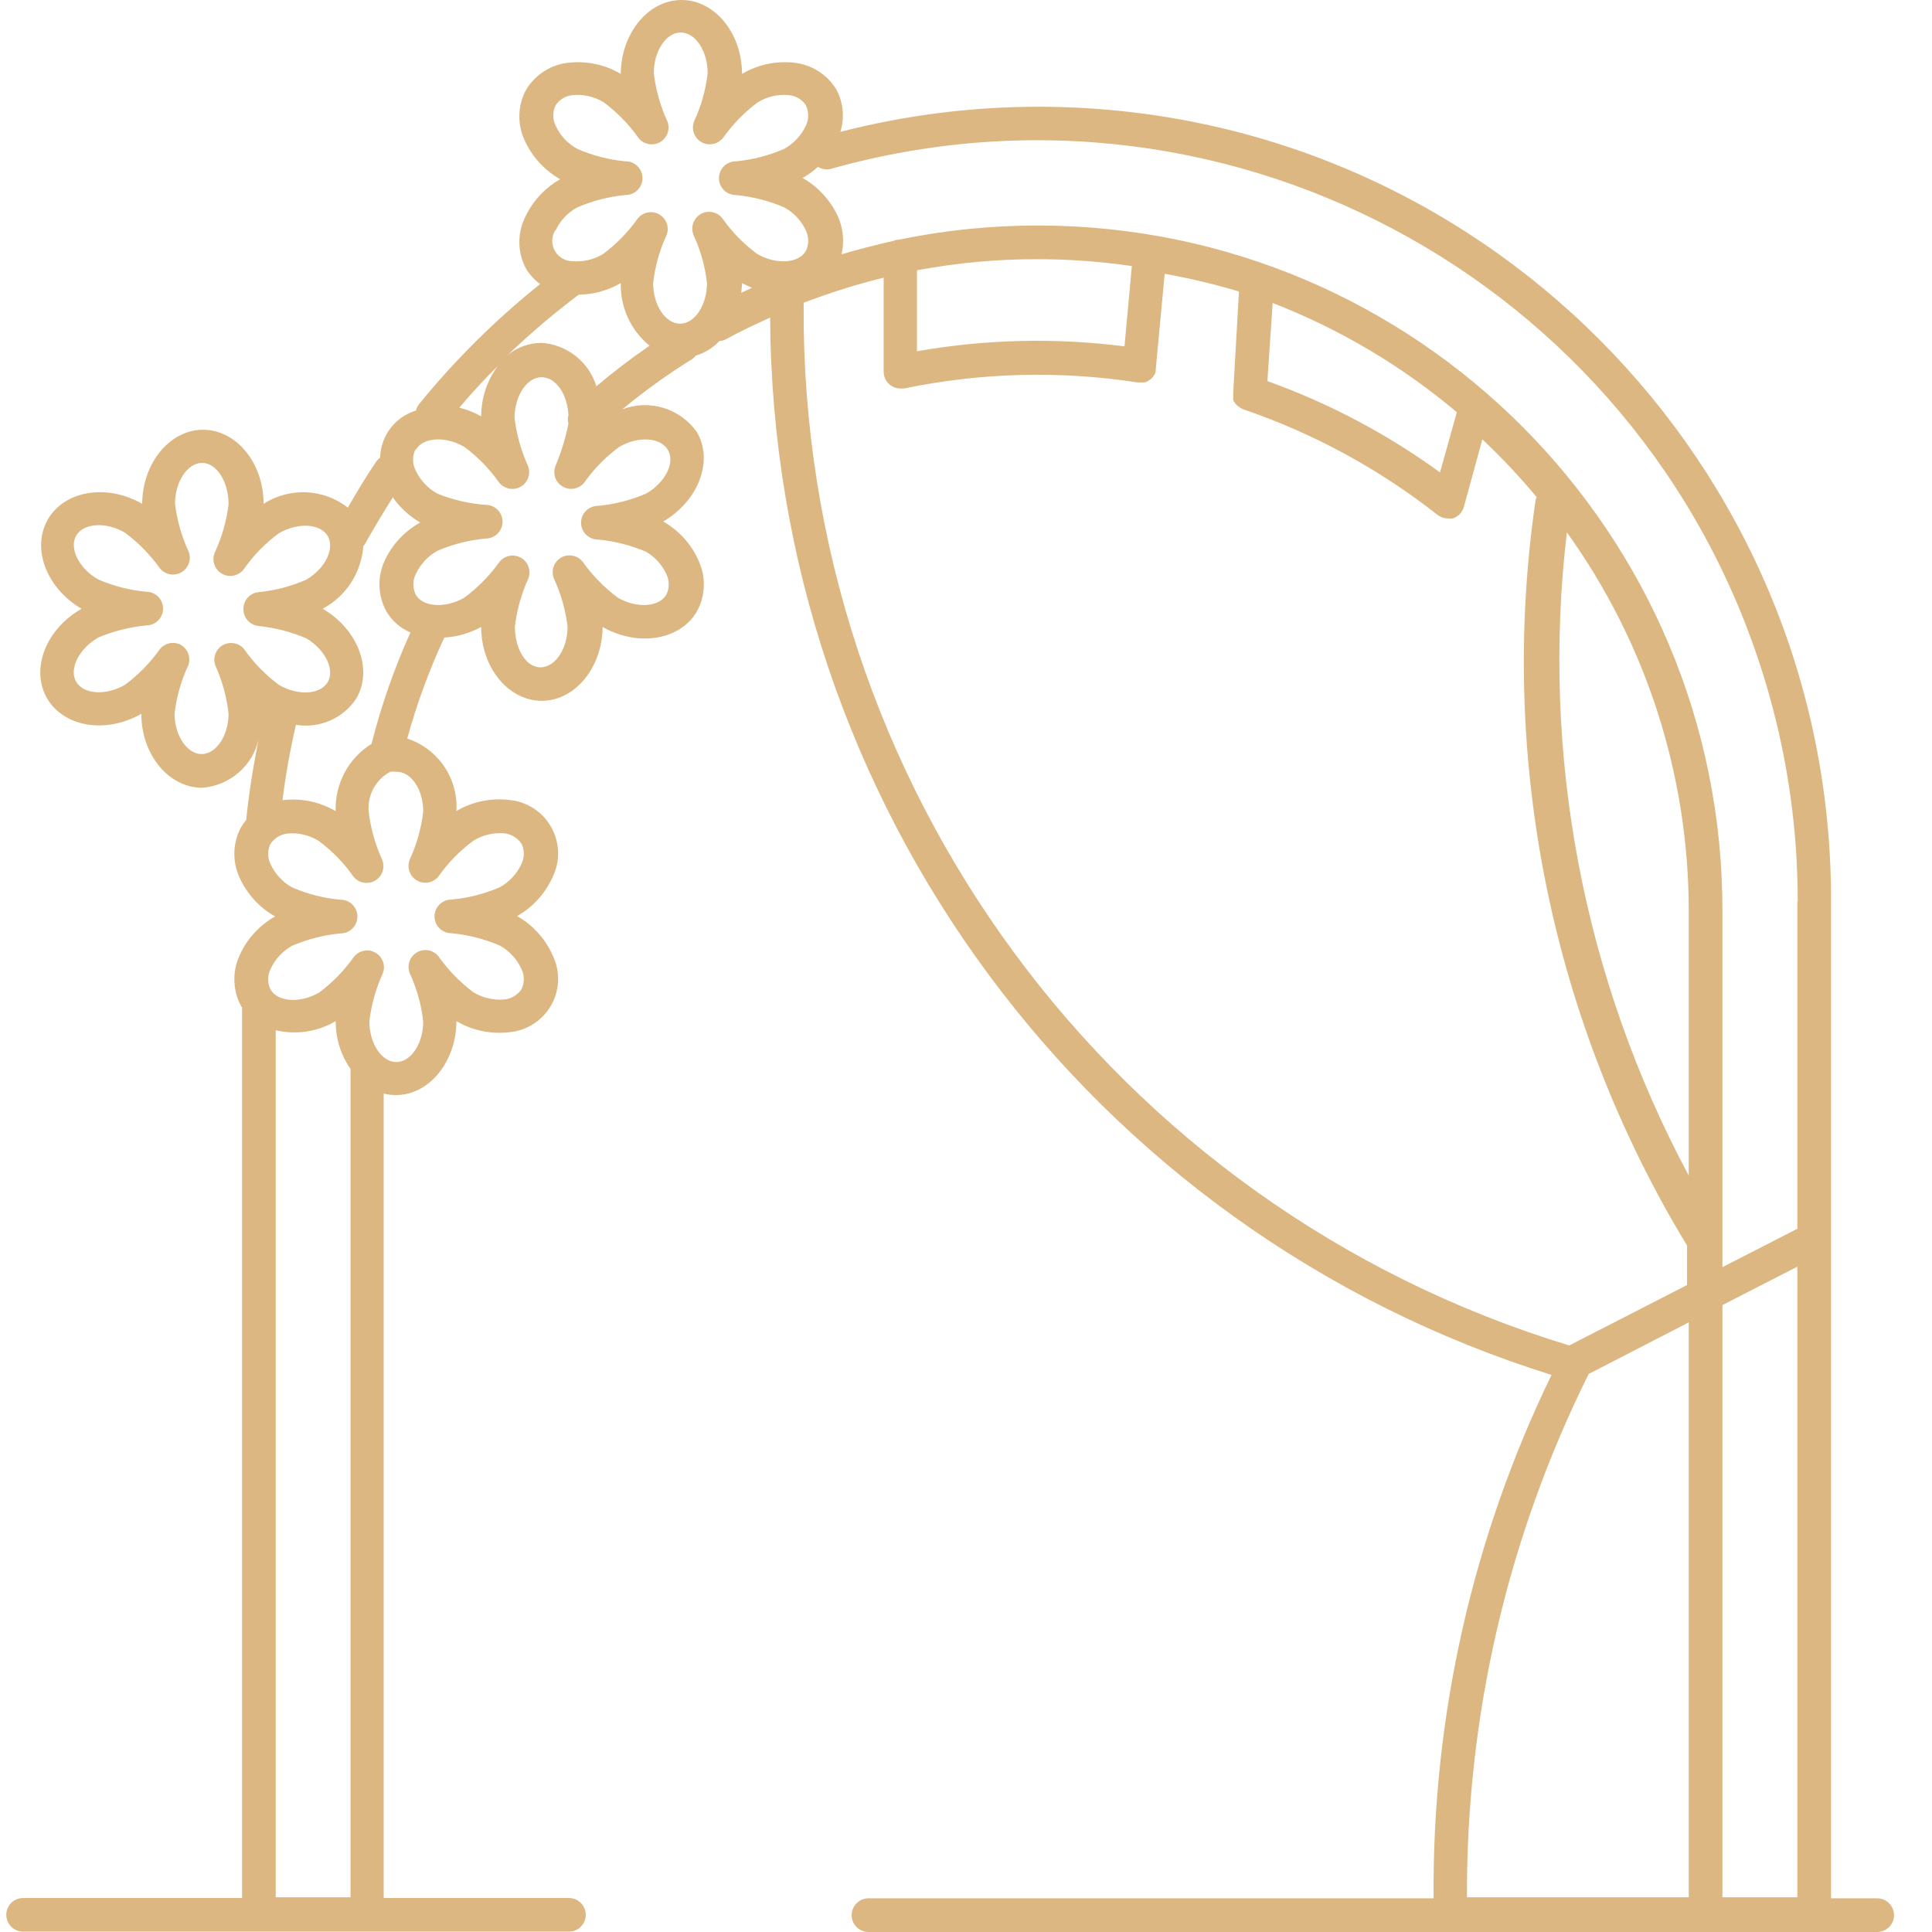 <svg width="32" height="32" viewBox="0 0 32 32" fill="none" xmlns="http://www.w3.org/2000/svg">
    <path
        d="M31.092 31.442H30.328V14.928C30.343 7.675 24.477 1.784 17.224 1.768C16.109 1.766 14.999 1.906 13.919 2.184C13.992 1.95 13.968 1.697 13.852 1.481C13.7 1.232 13.44 1.068 13.149 1.038C12.85 1.006 12.549 1.071 12.29 1.224C12.29 0.547 11.838 -1.14441e-05 11.286 -1.14441e-05C10.734 -1.14441e-05 10.285 0.558 10.282 1.224C10.023 1.071 9.722 1.006 9.423 1.038C9.131 1.067 8.87 1.231 8.717 1.481C8.575 1.739 8.564 2.05 8.687 2.318C8.809 2.592 9.016 2.82 9.278 2.968C9.017 3.117 8.81 3.345 8.687 3.62C8.564 3.888 8.575 4.199 8.717 4.457C8.777 4.554 8.855 4.638 8.946 4.705C8.209 5.295 7.536 5.962 6.941 6.694C6.917 6.726 6.899 6.762 6.888 6.8C6.543 6.906 6.305 7.22 6.296 7.581C6.268 7.601 6.243 7.627 6.224 7.656C6.059 7.899 5.909 8.153 5.761 8.407C5.356 8.092 4.797 8.068 4.366 8.345C4.366 7.667 3.914 7.118 3.362 7.118C2.81 7.118 2.358 7.676 2.355 8.345C1.77 8.008 1.07 8.125 0.793 8.602C0.517 9.079 0.768 9.743 1.351 10.083C0.754 10.423 0.503 11.087 0.779 11.567C1.058 12.044 1.756 12.158 2.341 11.823C2.341 12.501 2.796 13.048 3.348 13.048C3.808 13.014 4.191 12.681 4.288 12.23C4.196 12.671 4.126 13.12 4.079 13.566V13.58C4.049 13.615 4.022 13.653 3.998 13.692C3.855 13.95 3.843 14.26 3.965 14.529C4.087 14.803 4.294 15.031 4.556 15.179C4.294 15.326 4.086 15.556 3.965 15.831C3.844 16.1 3.855 16.409 3.995 16.668L4.009 16.685V31.437H0.383C0.229 31.437 0.104 31.561 0.104 31.715C0.104 31.869 0.229 31.994 0.383 31.994H9.423C9.577 31.994 9.702 31.869 9.702 31.715C9.702 31.561 9.577 31.437 9.423 31.437H6.355V18.113C6.421 18.13 6.488 18.138 6.556 18.138C7.114 18.138 7.557 17.58 7.56 16.913C7.819 17.066 8.12 17.13 8.419 17.098C8.908 17.063 9.276 16.64 9.242 16.151C9.234 16.038 9.205 15.928 9.155 15.826C9.034 15.55 8.826 15.321 8.564 15.173C8.826 15.026 9.033 14.798 9.155 14.523C9.369 14.081 9.184 13.549 8.742 13.335C8.64 13.286 8.531 13.257 8.419 13.248C8.12 13.216 7.819 13.28 7.56 13.433C7.592 12.894 7.258 12.402 6.745 12.233C6.903 11.659 7.108 11.099 7.359 10.56C7.573 10.548 7.782 10.488 7.97 10.384C7.97 11.059 8.422 11.608 8.974 11.608C9.526 11.608 9.978 11.051 9.981 10.384C10.567 10.719 11.267 10.604 11.543 10.127C11.685 9.869 11.696 9.559 11.573 9.291C11.453 9.015 11.246 8.786 10.985 8.638C11.568 8.298 11.822 7.634 11.543 7.157C11.266 6.763 10.757 6.608 10.307 6.78C10.675 6.475 11.064 6.196 11.47 5.944C11.491 5.929 11.508 5.911 11.523 5.891C11.673 5.846 11.809 5.762 11.917 5.648C11.956 5.646 11.994 5.636 12.028 5.617C12.265 5.486 12.511 5.372 12.756 5.26C12.795 13.294 18.03 20.378 25.698 22.773C24.387 25.474 23.719 28.441 23.745 31.442H14.385C14.231 31.442 14.106 31.567 14.106 31.721C14.106 31.875 14.231 32 14.385 32H31.092C31.246 32 31.371 31.875 31.371 31.721C31.371 31.567 31.246 31.442 31.092 31.442ZM8.249 6.058C8.068 6.299 7.97 6.593 7.97 6.895C7.856 6.831 7.734 6.783 7.607 6.753C7.805 6.518 8.02 6.284 8.249 6.058ZM4.046 10.755C3.961 10.648 3.811 10.619 3.691 10.685C3.571 10.753 3.519 10.899 3.569 11.028C3.682 11.278 3.755 11.545 3.786 11.818C3.786 12.183 3.58 12.49 3.34 12.49C3.1 12.49 2.891 12.183 2.891 11.818C2.924 11.542 3 11.274 3.117 11.023C3.165 10.897 3.117 10.755 3.002 10.685C2.884 10.618 2.734 10.646 2.648 10.752C2.487 10.979 2.292 11.178 2.068 11.344C1.753 11.525 1.385 11.502 1.262 11.293C1.139 11.084 1.307 10.747 1.622 10.562C1.877 10.454 2.147 10.386 2.422 10.359C2.576 10.359 2.701 10.234 2.701 10.08C2.701 9.926 2.576 9.801 2.422 9.801C2.146 9.776 1.876 9.706 1.622 9.595C1.307 9.413 1.142 9.081 1.262 8.872C1.382 8.663 1.753 8.638 2.068 8.822C2.292 8.987 2.487 9.187 2.648 9.413C2.734 9.519 2.884 9.548 3.002 9.48C3.123 9.412 3.175 9.266 3.125 9.137C3.008 8.886 2.932 8.618 2.899 8.342C2.899 7.977 3.106 7.667 3.348 7.667C3.591 7.667 3.786 7.985 3.786 8.351C3.753 8.626 3.677 8.894 3.56 9.146C3.497 9.286 3.559 9.451 3.7 9.515C3.82 9.569 3.962 9.531 4.04 9.425C4.2 9.195 4.397 8.995 4.623 8.83C4.938 8.649 5.309 8.671 5.429 8.881C5.549 9.09 5.384 9.422 5.069 9.603C4.815 9.714 4.545 9.784 4.269 9.809C4.131 9.83 4.03 9.949 4.032 10.088C4.03 10.227 4.131 10.346 4.269 10.367C4.544 10.394 4.814 10.463 5.069 10.571C5.384 10.755 5.549 11.087 5.429 11.296C5.309 11.505 4.938 11.528 4.623 11.346C4.4 11.181 4.205 10.982 4.046 10.755ZM5.806 31.425H4.567V17.064C4.905 17.144 5.261 17.09 5.56 16.913C5.558 17.197 5.644 17.473 5.806 17.706V31.425ZM7.01 13.441C6.978 13.716 6.903 13.984 6.787 14.236C6.729 14.378 6.796 14.541 6.939 14.6C7.054 14.648 7.187 14.613 7.264 14.515C7.424 14.288 7.618 14.088 7.842 13.924C7.996 13.829 8.177 13.787 8.358 13.803C8.471 13.817 8.573 13.879 8.637 13.974C8.689 14.079 8.689 14.203 8.637 14.308C8.562 14.473 8.435 14.609 8.277 14.696C8.022 14.806 7.752 14.875 7.476 14.9C7.322 14.9 7.197 15.024 7.197 15.179C7.197 15.333 7.322 15.457 7.476 15.457C7.752 15.483 8.022 15.552 8.277 15.661C8.435 15.748 8.562 15.884 8.637 16.049C8.689 16.155 8.689 16.28 8.637 16.386C8.572 16.48 8.47 16.541 8.358 16.554C8.178 16.57 7.997 16.529 7.842 16.436C7.62 16.269 7.425 16.069 7.264 15.842C7.169 15.721 6.994 15.701 6.873 15.796C6.775 15.873 6.74 16.006 6.787 16.121C6.904 16.374 6.979 16.643 7.01 16.919C7.01 17.282 6.807 17.591 6.564 17.591C6.322 17.591 6.118 17.282 6.118 16.919C6.149 16.643 6.225 16.374 6.341 16.121C6.39 15.994 6.339 15.85 6.221 15.781C6.179 15.756 6.131 15.742 6.082 15.742C5.997 15.742 5.917 15.78 5.864 15.845C5.704 16.073 5.509 16.273 5.287 16.439C4.972 16.621 4.601 16.598 4.481 16.389C4.428 16.283 4.428 16.158 4.481 16.052C4.556 15.887 4.682 15.751 4.84 15.664C5.095 15.555 5.365 15.486 5.641 15.46C5.795 15.46 5.92 15.335 5.92 15.181C5.92 15.027 5.795 14.902 5.641 14.902C5.365 14.878 5.095 14.809 4.84 14.699C4.682 14.612 4.556 14.476 4.481 14.311C4.428 14.206 4.428 14.082 4.481 13.976C4.544 13.882 4.646 13.82 4.76 13.806C4.94 13.789 5.121 13.831 5.276 13.926C5.499 14.091 5.694 14.291 5.853 14.518C5.948 14.639 6.124 14.659 6.245 14.564C6.343 14.487 6.377 14.354 6.33 14.239C6.214 13.987 6.138 13.719 6.107 13.444C6.082 13.172 6.223 12.911 6.464 12.783C6.491 12.778 6.52 12.778 6.547 12.783C6.807 12.766 7.01 13.076 7.01 13.441ZM6.154 12.32C5.771 12.559 5.544 12.984 5.56 13.435C5.301 13.283 5 13.219 4.701 13.251H4.679C4.732 12.832 4.806 12.416 4.902 12.005C5.293 12.07 5.686 11.899 5.903 11.567C6.182 11.087 5.928 10.423 5.345 10.083C5.733 9.875 5.986 9.484 6.018 9.045C6.033 9.031 6.045 9.014 6.054 8.995C6.199 8.733 6.352 8.485 6.508 8.234L6.511 8.245C6.63 8.412 6.783 8.551 6.96 8.655C6.7 8.798 6.493 9.021 6.369 9.291C6.246 9.559 6.258 9.869 6.4 10.127C6.492 10.283 6.632 10.405 6.798 10.476C6.53 11.07 6.314 11.688 6.154 12.32ZM11.063 7.453C11.186 7.662 11.018 7.994 10.703 8.175C10.449 8.285 10.179 8.353 9.903 8.379C9.749 8.379 9.624 8.504 9.624 8.658C9.624 8.812 9.749 8.936 9.903 8.936C10.179 8.962 10.449 9.031 10.703 9.14C10.85 9.227 10.967 9.356 11.038 9.511C11.089 9.618 11.089 9.742 11.038 9.848C10.915 10.058 10.547 10.08 10.232 9.899C10.009 9.732 9.813 9.532 9.652 9.305C9.556 9.184 9.381 9.163 9.26 9.258C9.162 9.335 9.127 9.468 9.175 9.584C9.291 9.836 9.368 10.105 9.401 10.381C9.401 10.747 9.194 11.053 8.952 11.053C8.709 11.053 8.528 10.744 8.528 10.378C8.561 10.103 8.636 9.834 8.751 9.581C8.8 9.453 8.749 9.309 8.631 9.24C8.512 9.171 8.361 9.198 8.274 9.305C8.111 9.532 7.915 9.732 7.691 9.899C7.376 10.08 7.005 10.058 6.885 9.848C6.834 9.742 6.834 9.618 6.885 9.511C6.961 9.347 7.087 9.211 7.245 9.123C7.499 9.014 7.769 8.945 8.045 8.92C8.199 8.92 8.324 8.795 8.324 8.641C8.324 8.487 8.199 8.362 8.045 8.362C7.769 8.342 7.498 8.279 7.242 8.175C7.084 8.087 6.958 7.951 6.882 7.787C6.828 7.678 6.828 7.55 6.882 7.441L6.885 7.453C7.005 7.241 7.376 7.218 7.691 7.402C7.914 7.567 8.109 7.767 8.268 7.994C8.355 8.101 8.506 8.129 8.625 8.061C8.745 7.992 8.796 7.846 8.745 7.718C8.631 7.466 8.556 7.197 8.522 6.923C8.522 6.557 8.729 6.248 8.969 6.248C9.208 6.248 9.398 6.527 9.415 6.878C9.402 6.924 9.402 6.972 9.415 7.018C9.367 7.258 9.295 7.492 9.2 7.718C9.15 7.847 9.202 7.993 9.323 8.061C9.441 8.128 9.591 8.1 9.677 7.994C9.837 7.766 10.033 7.566 10.257 7.402C10.572 7.218 10.94 7.243 11.063 7.453ZM9.878 6.398C9.754 5.992 9.39 5.705 8.966 5.679C8.762 5.68 8.564 5.752 8.408 5.882C8.78 5.525 9.173 5.191 9.585 4.881C9.83 4.878 10.07 4.812 10.282 4.689C10.272 5.09 10.448 5.473 10.759 5.726C10.454 5.935 10.16 6.159 9.878 6.398ZM12.276 4.85C12.284 4.797 12.289 4.743 12.29 4.689C12.344 4.717 12.399 4.743 12.455 4.767L12.276 4.85ZM12.541 4.206C12.318 4.041 12.123 3.842 11.964 3.615C11.869 3.494 11.693 3.473 11.572 3.568C11.474 3.645 11.44 3.778 11.487 3.894C11.604 4.145 11.679 4.413 11.71 4.689C11.71 5.054 11.507 5.361 11.264 5.361C11.021 5.361 10.818 5.054 10.818 4.689C10.849 4.413 10.924 4.145 11.041 3.894C11.096 3.75 11.025 3.589 10.881 3.533C10.849 3.521 10.816 3.514 10.781 3.514C10.697 3.514 10.617 3.552 10.564 3.618C10.404 3.844 10.209 4.043 9.987 4.209C9.831 4.301 9.651 4.342 9.471 4.326C9.284 4.318 9.14 4.161 9.147 3.975C9.15 3.921 9.165 3.868 9.192 3.821L9.203 3.816C9.279 3.653 9.405 3.519 9.563 3.434C9.817 3.325 10.087 3.256 10.363 3.23C10.517 3.23 10.642 3.105 10.642 2.951C10.642 2.797 10.517 2.672 10.363 2.672C10.087 2.647 9.816 2.577 9.563 2.466C9.404 2.38 9.277 2.245 9.203 2.081C9.151 1.974 9.151 1.85 9.203 1.743C9.266 1.648 9.368 1.587 9.482 1.576C9.662 1.558 9.843 1.599 9.998 1.693C10.22 1.859 10.415 2.058 10.575 2.284C10.67 2.405 10.846 2.426 10.967 2.331C11.065 2.254 11.1 2.121 11.052 2.005C10.936 1.754 10.861 1.486 10.829 1.211C10.829 0.845 11.033 0.538 11.275 0.538C11.518 0.538 11.721 0.845 11.721 1.211C11.69 1.486 11.615 1.754 11.498 2.005C11.44 2.148 11.507 2.311 11.65 2.37C11.765 2.417 11.898 2.382 11.975 2.284C12.136 2.058 12.33 1.859 12.553 1.693C12.707 1.599 12.889 1.558 13.069 1.576C13.182 1.587 13.285 1.648 13.348 1.743C13.399 1.85 13.399 1.974 13.348 2.081C13.272 2.244 13.146 2.379 12.988 2.466C12.734 2.577 12.463 2.647 12.187 2.672C12.033 2.672 11.908 2.797 11.908 2.951C11.908 3.105 12.033 3.23 12.187 3.23C12.463 3.257 12.733 3.325 12.988 3.434C13.146 3.52 13.272 3.655 13.348 3.818C13.4 3.925 13.4 4.05 13.348 4.156C13.227 4.365 12.857 4.387 12.541 4.206ZM13.311 5.068C13.313 5.05 13.313 5.033 13.311 5.015C13.744 4.849 14.186 4.71 14.636 4.599V6.156C14.636 6.31 14.761 6.435 14.915 6.435H14.973C16.246 6.17 17.555 6.136 18.839 6.334H18.881C18.896 6.336 18.911 6.336 18.926 6.334H18.959C18.983 6.328 19.006 6.318 19.026 6.303L19.051 6.287C19.07 6.273 19.086 6.256 19.099 6.237L19.121 6.209C19.131 6.189 19.138 6.169 19.143 6.147C19.144 6.136 19.144 6.125 19.143 6.114L19.291 4.535C19.706 4.609 20.117 4.707 20.521 4.828L20.426 6.502C20.426 6.502 20.426 6.502 20.426 6.521C20.425 6.538 20.425 6.555 20.426 6.571C20.425 6.59 20.425 6.608 20.426 6.627C20.433 6.641 20.44 6.654 20.449 6.666C20.459 6.684 20.472 6.7 20.488 6.713C20.497 6.724 20.508 6.733 20.521 6.739C20.539 6.753 20.559 6.765 20.58 6.775C21.747 7.172 22.838 7.764 23.807 8.526C23.855 8.564 23.915 8.585 23.977 8.585C24.006 8.591 24.037 8.591 24.066 8.585C24.155 8.555 24.223 8.483 24.247 8.393L24.552 7.277C24.871 7.577 25.172 7.897 25.452 8.234C25.445 8.252 25.438 8.27 25.433 8.289C24.811 12.57 25.699 16.933 27.943 20.631V21.284L25.991 22.285C18.423 19.98 13.267 12.979 13.311 5.068ZM15.188 5.818V4.477C15.843 4.354 16.508 4.292 17.174 4.293C17.701 4.292 18.226 4.331 18.747 4.407L18.625 5.737C17.482 5.591 16.323 5.618 15.188 5.818ZM20.992 6.312L21.079 5.018C22.189 5.449 23.22 6.061 24.13 6.828L23.851 7.824C22.975 7.187 22.012 6.678 20.992 6.312ZM27.971 31.425H24.298C24.284 28.418 24.974 25.449 26.314 22.757L27.971 21.903V31.425ZM27.971 19.471C26.224 16.21 25.519 12.491 25.952 8.817C27.266 10.646 27.973 12.842 27.971 15.095V19.471ZM29.77 31.425H28.529V21.616L29.77 20.98V31.425ZM29.77 14.928V20.352L28.529 20.988V15.095C28.538 8.83 23.467 3.744 17.202 3.735C16.426 3.734 15.652 3.812 14.893 3.969C14.858 3.97 14.824 3.978 14.792 3.991C14.513 4.055 14.22 4.128 13.939 4.212C13.986 4.008 13.968 3.794 13.886 3.601C13.763 3.326 13.556 3.097 13.294 2.948C13.385 2.896 13.47 2.834 13.548 2.764C13.614 2.804 13.694 2.816 13.769 2.795C20.469 0.914 27.426 4.821 29.307 11.522C29.618 12.63 29.776 13.776 29.776 14.928H29.77Z"
        fill="#DDB782" />
</svg>